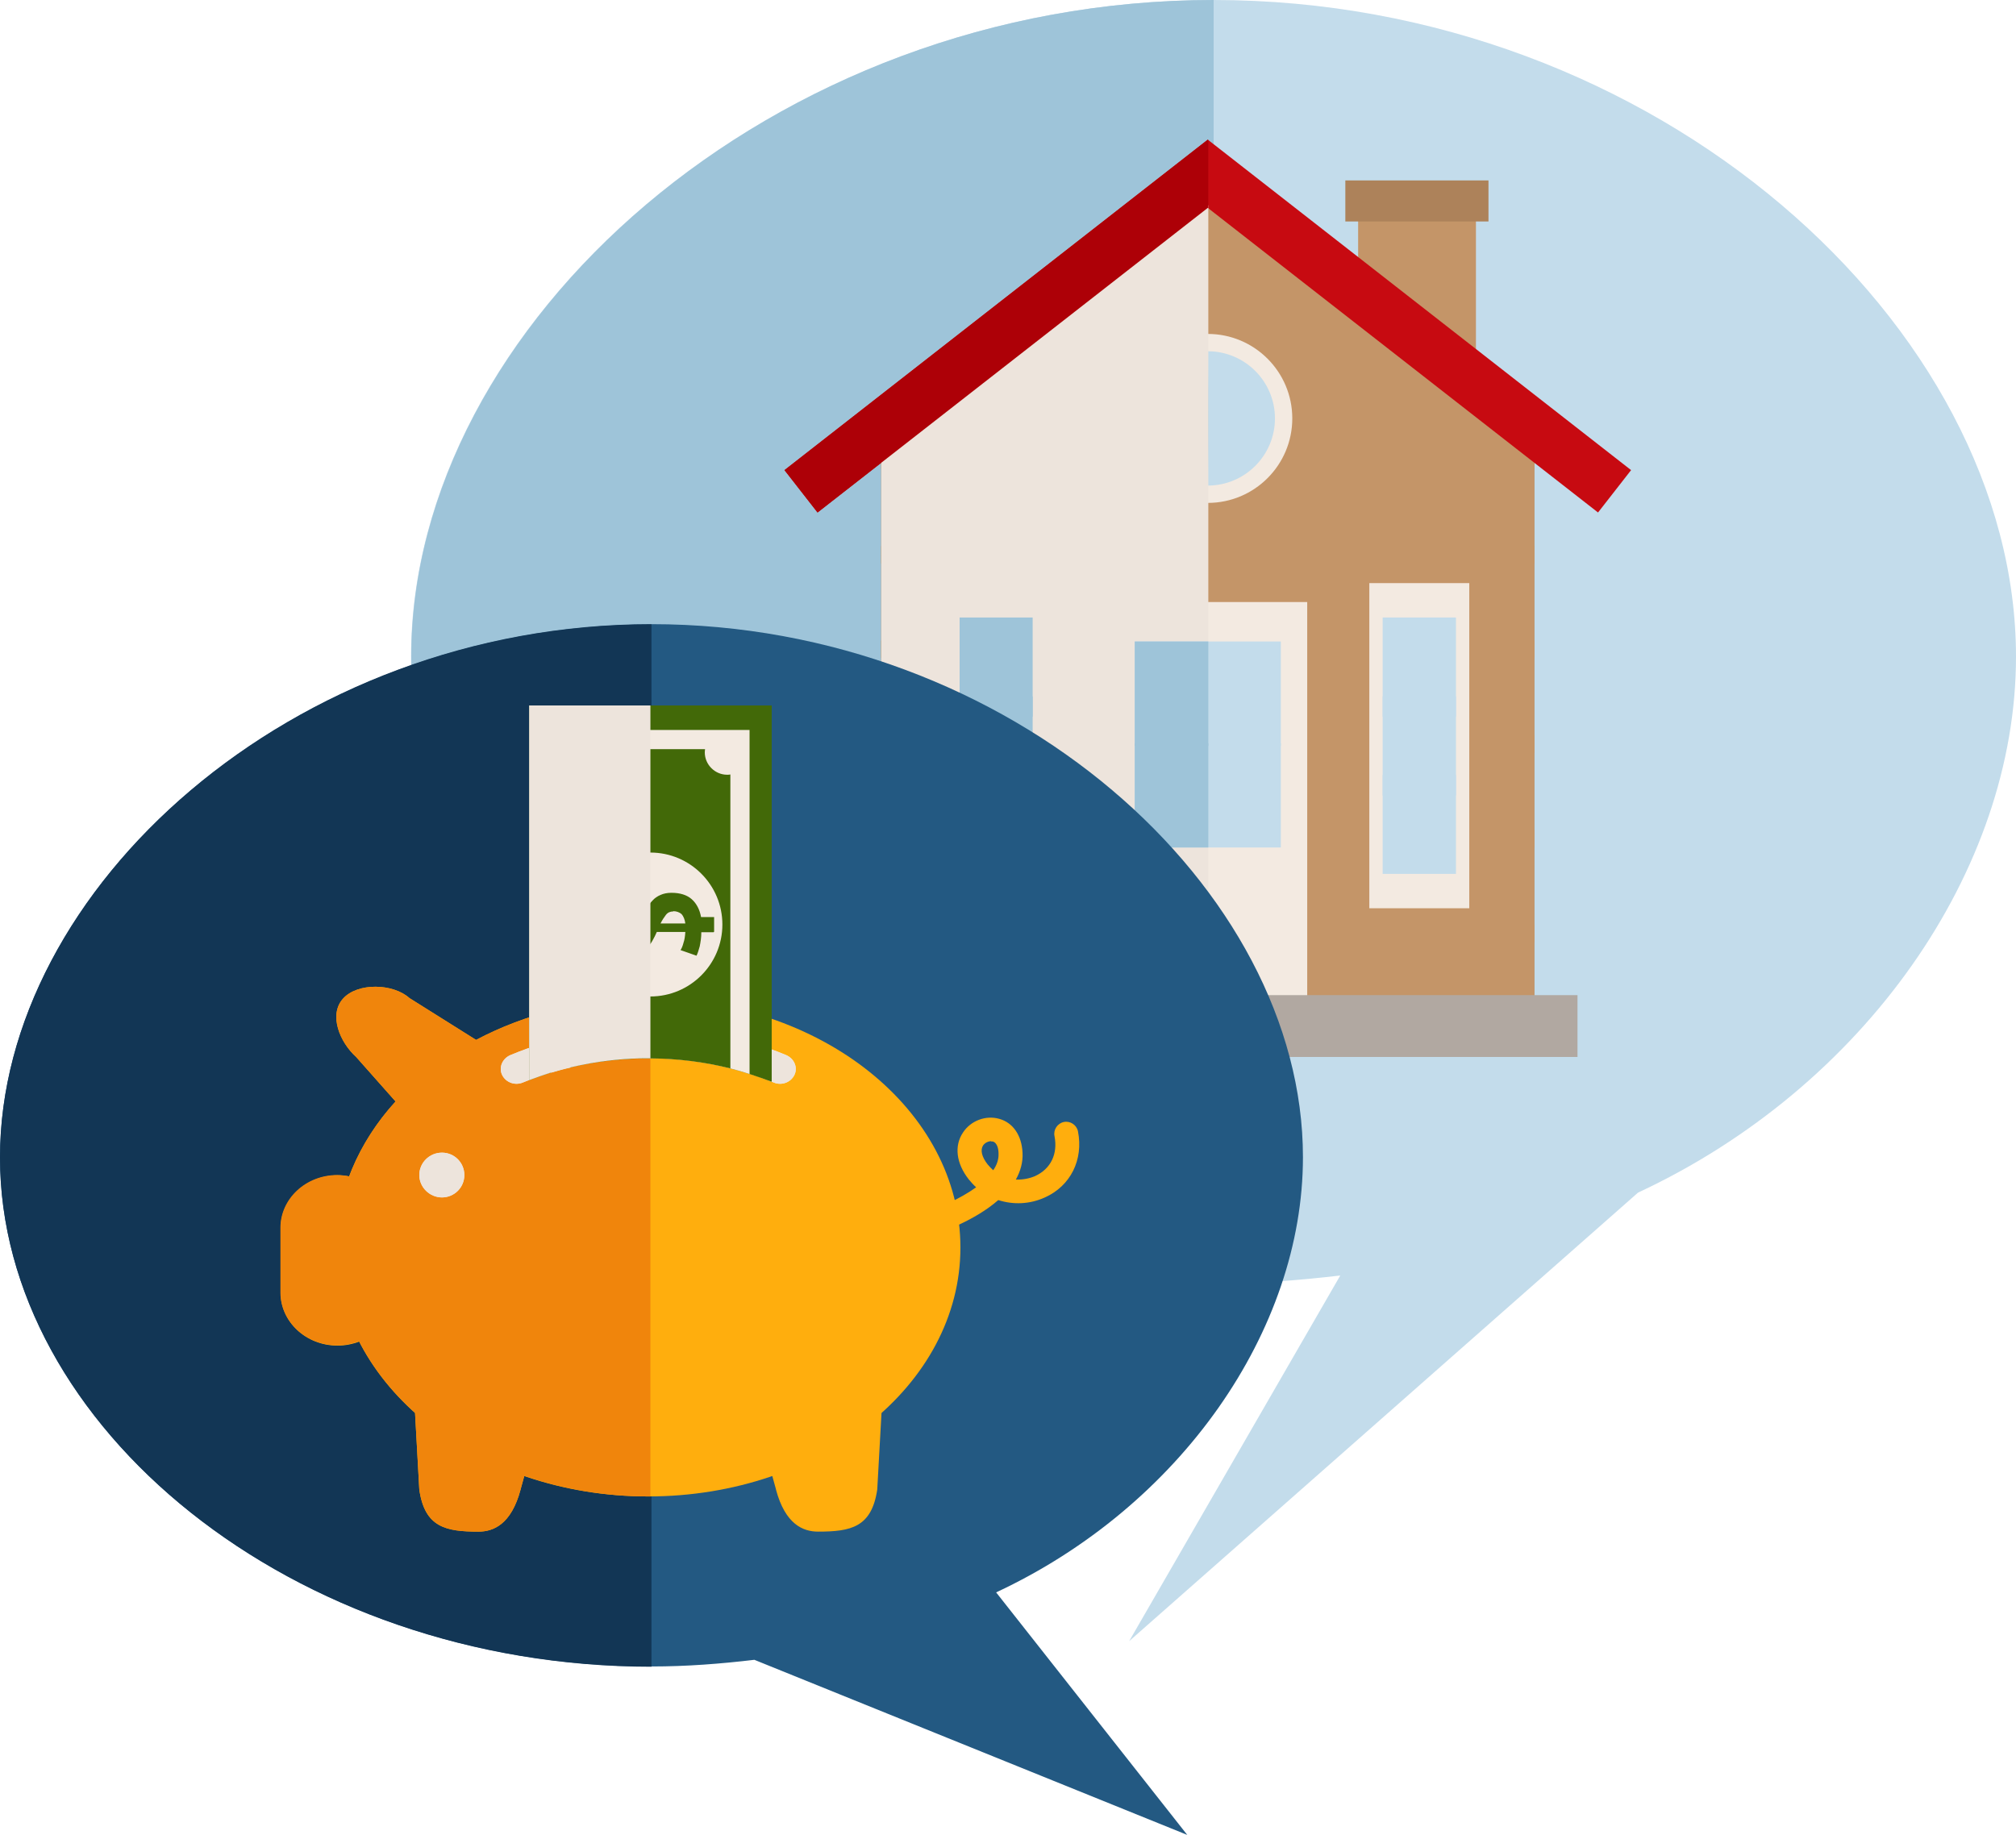 <?xml version="1.0" encoding="UTF-8"?>
<svg xmlns="http://www.w3.org/2000/svg" width="75.63" height="68.86" xmlns:xlink="http://www.w3.org/1999/xlink" viewBox="0 0 75.63 68.86">
  <defs>
    <style>
      .cls-1 {
        fill: #c3dceb;
      }

      .cls-2 {
        fill: #ad0007;
      }

      .cls-3 {
        fill: #9ec4d9;
      }

      .cls-4 {
        isolation: isolate;
      }

      .cls-5 {
        fill: #ffae0d;
      }

      .cls-6 {
        fill: #c49568;
      }

      .cls-7 {
        fill: #ad825a;
      }

      .cls-8 {
        fill: #b1a8a1;
      }

      .cls-9 {
        fill: #a69990;
      }

      .cls-10 {
        fill: #f0850c;
      }

      .cls-11 {
        fill: #f3eae1;
      }

      .cls-12 {
        fill: #123655;
      }

      .cls-13 {
        fill: #c70a11;
      }

      .cls-14 {
        fill: #235982;
      }

      .cls-15 {
        fill: #426908;
      }

      .cls-16 {
        fill: #ede4dc;
        mix-blend-mode: multiply;
      }

      .cls-17 {
        clip-path: url(#clippath);
      }
    </style>
    <clipPath id="clippath">
      <polygon class="cls-7" points="45.31 7.69 33.06 16.91 33.06 39.22 57.56 39.22 57.56 16.91 45.31 7.69"/>
    </clipPath>
  </defs>
  <g class="cls-4">
    <g id="Layer_2">
      <g id="Layer_1-2" data-name="Layer_1">
        <g>
          <g>
            <g>
              <path class="cls-1" d="M45.53,0c16.63,0,30.1,12.25,30.1,24.64,0,8.02-5.68,16.15-14.18,20.11l-19.09,16.83,7.92-13.72c-1.55.18-3.14.31-4.76.31-16.62,0-30.1-11.15-30.1-23.54S28.91,0,45.53,0Z"/>
              <path class="cls-3" d="M15.43,24.64c0,12.39,13.48,23.54,30.1,23.54V0C28.91,0,15.43,12.25,15.43,24.64Z"/>
            </g>
            <g>
              <rect class="cls-6" x="50.95" y="7.92" width="4.42" height="7.79"/>
              <g>
                <polygon class="cls-7" points="45.31 7.69 33.06 16.91 33.06 39.22 57.56 39.22 57.56 16.91 45.31 7.69"/>
                <g class="cls-17">
                  <g>
                    <rect class="cls-6" x="32.39" y="35.02" width="6.72" height="3.56"/>
                    <path class="cls-6" d="M39.44,38.89h-7.39v-4.2h7.39v4.2ZM32.73,38.25h6.05v-2.9h-6.05v2.9Z"/>
                  </g>
                  <g>
                    <rect class="cls-6" x="39.11" y="35.02" width="6.72" height="3.56"/>
                    <path class="cls-6" d="M46.16,38.89h-7.39v-4.2h7.39v4.2ZM39.44,38.25h6.05v-2.9h-6.05v2.9Z"/>
                  </g>
                  <g>
                    <rect class="cls-6" x="45.82" y="35.02" width="6.72" height="3.56"/>
                    <path class="cls-6" d="M52.88,38.89h-7.39v-4.2h7.39v4.2ZM46.16,38.25h6.05v-2.9h-6.05v2.9Z"/>
                  </g>
                  <g>
                    <rect class="cls-6" x="52.54" y="35.02" width="6.72" height="3.56"/>
                    <path class="cls-6" d="M59.6,38.89h-7.39v-4.2h7.39v4.2ZM52.88,38.25h6.04v-2.9h-6.04v2.9Z"/>
                  </g>
                  <g>
                    <rect class="cls-6" x="59.93" y="35.02" width="6.72" height="3.56"/>
                    <path class="cls-6" d="M66.99,38.89h-7.39v-4.2h7.39v4.2ZM60.27,38.25h6.04v-2.9h-6.04v2.9Z"/>
                  </g>
                  <g>
                    <rect class="cls-6" x="29.7" y="31.47" width="6.72" height="3.55"/>
                    <path class="cls-6" d="M36.76,35.34h-7.39v-4.2h7.39v4.2ZM30.04,34.7h6.05v-2.9h-6.05v2.9Z"/>
                  </g>
                  <g>
                    <rect class="cls-6" x="36.42" y="31.47" width="6.72" height="3.55"/>
                    <path class="cls-6" d="M43.47,35.34h-7.39v-4.2h7.39v4.2ZM36.76,34.7h6.05v-2.9h-6.05v2.9Z"/>
                  </g>
                  <g>
                    <rect class="cls-6" x="43.14" y="31.47" width="6.72" height="3.55"/>
                    <path class="cls-6" d="M50.19,35.34h-7.39v-4.2h7.39v4.2ZM43.47,34.7h6.04v-2.9h-6.04v2.9Z"/>
                  </g>
                  <g>
                    <rect class="cls-6" x="49.86" y="31.47" width="6.72" height="3.55"/>
                    <path class="cls-6" d="M56.91,35.34h-7.39v-4.2h7.39v4.2ZM50.19,34.7h6.05v-2.9h-6.05v2.9Z"/>
                  </g>
                  <g>
                    <rect class="cls-6" x="56.58" y="31.47" width="6.72" height="3.55"/>
                    <path class="cls-6" d="M63.62,35.34h-7.39v-4.2h7.39v4.2ZM56.91,34.7h6.05v-2.9h-6.05v2.9Z"/>
                  </g>
                  <g>
                    <rect class="cls-6" x="32.17" y="27.92" width="6.72" height="3.55"/>
                    <path class="cls-6" d="M39.22,31.79h-7.39v-4.2h7.39v4.2ZM32.5,31.15h6.05v-2.91h-6.05v2.91Z"/>
                  </g>
                  <g>
                    <rect class="cls-6" x="38.89" y="27.92" width="6.72" height="3.55"/>
                    <path class="cls-6" d="M45.94,31.79h-7.39v-4.2h7.39v4.2ZM39.22,31.15h6.04v-2.91h-6.04v2.91Z"/>
                  </g>
                  <g>
                    <rect class="cls-6" x="45.6" y="27.92" width="6.72" height="3.55"/>
                    <path class="cls-6" d="M52.66,31.79h-7.39v-4.2h7.39v4.2ZM45.94,31.15h6.05v-2.91h-6.05v2.91Z"/>
                  </g>
                  <g>
                    <rect class="cls-6" x="52.32" y="27.92" width="6.72" height="3.55"/>
                    <path class="cls-6" d="M59.38,31.79h-7.39v-4.2h7.39v4.2ZM52.66,31.15h6.05v-2.91h-6.05v2.91Z"/>
                  </g>
                  <g>
                    <rect class="cls-6" x="59.04" y="27.92" width="6.72" height="3.55"/>
                    <path class="cls-6" d="M66.09,31.79h-7.38v-4.2h7.38v4.2ZM59.38,31.15h6.04v-2.91h-6.04v2.91Z"/>
                  </g>
                  <g>
                    <rect class="cls-6" x="28.81" y="24.37" width="6.72" height="3.55"/>
                    <path class="cls-6" d="M35.86,28.24h-7.39v-4.2h7.39v4.2ZM29.14,27.59h6.05v-2.91h-6.05v2.91Z"/>
                  </g>
                  <g>
                    <rect class="cls-6" x="35.52" y="24.37" width="6.72" height="3.55"/>
                    <path class="cls-6" d="M42.58,28.24h-7.39v-4.2h7.39v4.2ZM35.86,27.59h6.05v-2.91h-6.05v2.91Z"/>
                  </g>
                  <g>
                    <rect class="cls-6" x="42.24" y="24.37" width="6.72" height="3.55"/>
                    <path class="cls-6" d="M49.29,28.24h-7.39v-4.2h7.39v4.2ZM42.58,27.59h6.05v-2.91h-6.05v2.91Z"/>
                  </g>
                  <g>
                    <rect class="cls-6" x="48.96" y="24.37" width="6.72" height="3.55"/>
                    <path class="cls-6" d="M56.01,28.24h-7.39v-4.2h7.39v4.2ZM49.29,27.59h6.04v-2.91h-6.04v2.91Z"/>
                  </g>
                  <g>
                    <rect class="cls-6" x="55.68" y="24.37" width="6.72" height="3.55"/>
                    <path class="cls-6" d="M62.73,28.24h-7.39v-4.2h7.39v4.2ZM56.01,27.59h6.05v-2.91h-6.05v2.91Z"/>
                  </g>
                  <g>
                    <rect class="cls-6" x="31.27" y="20.81" width="6.72" height="3.55"/>
                    <path class="cls-6" d="M38.32,24.69h-7.39v-4.2h7.39v4.2ZM31.61,24.04h6.05v-2.9h-6.05v2.9Z"/>
                  </g>
                  <g>
                    <rect class="cls-6" x="37.99" y="20.81" width="6.72" height="3.55"/>
                    <path class="cls-6" d="M45.04,24.69h-7.39v-4.2h7.39v4.2ZM38.32,24.04h6.05v-2.9h-6.05v2.9Z"/>
                  </g>
                  <g>
                    <rect class="cls-6" x="44.71" y="20.81" width="6.72" height="3.55"/>
                    <path class="cls-6" d="M51.76,24.69h-7.39v-4.2h7.39v4.2ZM45.04,24.04h6.05v-2.9h-6.05v2.9Z"/>
                  </g>
                  <g>
                    <rect class="cls-6" x="51.42" y="20.81" width="6.72" height="3.55"/>
                    <path class="cls-6" d="M58.48,24.69h-7.39v-4.2h7.39v4.2ZM51.76,24.04h6.05v-2.9h-6.05v2.9Z"/>
                  </g>
                  <g>
                    <rect class="cls-6" x="58.14" y="20.81" width="6.72" height="3.55"/>
                    <path class="cls-6" d="M65.2,24.69h-7.39v-4.2h7.39v4.2ZM58.48,24.04h6.05v-2.9h-6.05v2.9Z"/>
                  </g>
                  <g>
                    <rect class="cls-6" x="27.91" y="17.27" width="6.72" height="3.55"/>
                    <path class="cls-6" d="M34.96,21.14h-7.39v-4.2h7.39v4.2ZM28.25,20.49h6.05v-2.9h-6.05v2.9Z"/>
                  </g>
                  <g>
                    <rect class="cls-6" x="34.63" y="17.27" width="6.72" height="3.55"/>
                    <path class="cls-6" d="M41.68,21.14h-7.39v-4.2h7.39v4.2ZM34.96,20.49h6.05v-2.9h-6.05v2.9Z"/>
                  </g>
                  <g>
                    <rect class="cls-6" x="41.35" y="17.27" width="6.72" height="3.55"/>
                    <path class="cls-6" d="M48.4,21.14h-7.39v-4.2h7.39v4.2ZM41.68,20.49h6.04v-2.9h-6.04v2.9Z"/>
                  </g>
                  <g>
                    <rect class="cls-6" x="48.07" y="17.27" width="6.72" height="3.55"/>
                    <path class="cls-6" d="M55.12,21.14h-7.39v-4.2h7.39v4.2ZM48.4,20.49h6.05v-2.9h-6.05v2.9Z"/>
                  </g>
                  <g>
                    <rect class="cls-6" x="54.78" y="17.27" width="6.72" height="3.55"/>
                    <path class="cls-6" d="M61.84,21.14h-7.39v-4.2h7.39v4.2ZM55.12,20.49h6.05v-2.9h-6.05v2.9Z"/>
                  </g>
                  <g>
                    <rect class="cls-6" x="30.38" y="13.71" width="6.72" height="3.55"/>
                    <path class="cls-6" d="M37.43,17.59h-7.39v-4.2h7.39v4.2ZM30.71,16.94h6.05v-2.91h-6.05v2.91Z"/>
                  </g>
                  <g>
                    <rect class="cls-6" x="37.09" y="13.71" width="6.72" height="3.55"/>
                    <path class="cls-6" d="M44.15,17.59h-7.39v-4.2h7.39v4.2ZM37.43,16.94h6.05v-2.91h-6.05v2.91Z"/>
                  </g>
                  <g>
                    <rect class="cls-6" x="43.81" y="13.71" width="6.72" height="3.55"/>
                    <path class="cls-6" d="M50.86,17.59h-7.39v-4.2h7.39v4.2ZM44.15,16.94h6.04v-2.91h-6.04v2.91Z"/>
                  </g>
                  <g>
                    <rect class="cls-6" x="50.53" y="13.71" width="6.72" height="3.55"/>
                    <path class="cls-6" d="M57.58,17.59h-7.39v-4.2h7.39v4.2ZM50.86,16.94h6.04v-2.91h-6.04v2.91Z"/>
                  </g>
                  <g>
                    <rect class="cls-6" x="57.25" y="13.71" width="6.72" height="3.55"/>
                    <path class="cls-6" d="M64.3,17.59h-7.39v-4.2h7.39v4.2ZM57.58,16.94h6.04v-2.91h-6.04v2.91Z"/>
                  </g>
                  <g>
                    <rect class="cls-6" x="27.01" y="10.16" width="6.72" height="3.55"/>
                    <path class="cls-6" d="M34.07,14.04h-7.39v-4.2h7.39v4.2ZM27.35,13.39h6.05v-2.9h-6.05v2.9Z"/>
                  </g>
                  <g>
                    <rect class="cls-6" x="33.73" y="10.16" width="6.72" height="3.55"/>
                    <path class="cls-6" d="M40.79,14.04h-7.39v-4.2h7.39v4.2ZM34.07,13.39h6.05v-2.9h-6.05v2.9Z"/>
                  </g>
                  <g>
                    <rect class="cls-6" x="40.45" y="10.16" width="6.72" height="3.55"/>
                    <path class="cls-6" d="M47.51,14.04h-7.39v-4.2h7.39v4.2ZM40.79,13.39h6.04v-2.9h-6.04v2.9Z"/>
                  </g>
                  <g>
                    <rect class="cls-6" x="47.17" y="10.16" width="6.72" height="3.55"/>
                    <path class="cls-6" d="M54.22,14.04h-7.39v-4.2h7.39v4.2ZM47.51,13.39h6.04v-2.9h-6.04v2.9Z"/>
                  </g>
                  <g>
                    <rect class="cls-6" x="53.89" y="10.16" width="6.72" height="3.55"/>
                    <path class="cls-6" d="M60.94,14.04h-7.39v-4.2h7.39v4.2ZM54.22,13.39h6.05v-2.9h-6.05v2.9Z"/>
                  </g>
                  <g>
                    <rect class="cls-6" x="29.48" y="6.61" width="6.72" height="3.55"/>
                    <path class="cls-6" d="M36.53,10.49h-7.39v-4.2h7.39v4.2ZM29.81,9.84h6.05v-2.9h-6.05v2.9Z"/>
                  </g>
                  <g>
                    <rect class="cls-6" x="36.2" y="6.61" width="6.72" height="3.55"/>
                    <path class="cls-6" d="M43.25,10.49h-7.39v-4.2h7.39v4.2ZM36.53,9.84h6.04v-2.9h-6.04v2.9Z"/>
                  </g>
                  <g>
                    <rect class="cls-6" x="42.92" y="6.61" width="6.72" height="3.55"/>
                    <path class="cls-6" d="M49.97,10.49h-7.39v-4.2h7.39v4.2ZM43.25,9.84h6.05v-2.9h-6.05v2.9Z"/>
                  </g>
                  <g>
                    <rect class="cls-6" x="49.63" y="6.61" width="6.72" height="3.55"/>
                    <path class="cls-6" d="M56.69,10.49h-7.39v-4.2h7.39v4.2ZM49.97,9.84h6.05v-2.9h-6.05v2.9Z"/>
                  </g>
                  <g>
                    <rect class="cls-6" x="56.35" y="6.61" width="6.72" height="3.55"/>
                    <path class="cls-6" d="M63.4,10.49h-7.39v-4.2h7.39v4.2ZM56.69,9.84h6.05v-2.9h-6.05v2.9Z"/>
                  </g>
                  <g>
                    <rect class="cls-6" x="26.12" y="3.06" width="6.72" height="3.55"/>
                    <path class="cls-6" d="M33.17,6.94h-7.39V2.74h7.39v4.2ZM26.46,6.29h6.05v-2.91h-6.05v2.91Z"/>
                  </g>
                  <g>
                    <rect class="cls-6" x="32.84" y="3.06" width="6.72" height="3.55"/>
                    <path class="cls-6" d="M39.89,6.94h-7.39V2.74h7.39v4.2ZM33.17,6.29h6.05v-2.91h-6.05v2.91Z"/>
                  </g>
                  <g>
                    <rect class="cls-6" x="39.56" y="3.06" width="6.72" height="3.55"/>
                    <path class="cls-6" d="M46.61,6.94h-7.39V2.74h7.39v4.2ZM39.89,6.29h6.05v-2.91h-6.05v2.91Z"/>
                  </g>
                  <g>
                    <rect class="cls-6" x="46.28" y="3.06" width="6.72" height="3.55"/>
                    <path class="cls-6" d="M53.33,6.94h-7.39V2.74h7.39v4.2ZM46.61,6.29h6.05v-2.91h-6.05v2.91Z"/>
                  </g>
                  <g>
                    <rect class="cls-6" x="52.99" y="3.06" width="6.72" height="3.55"/>
                    <path class="cls-6" d="M60.05,6.94h-7.39V2.74h7.39v4.2ZM53.33,6.29h6.05v-2.91h-6.05v2.91Z"/>
                  </g>
                </g>
              </g>
              <polygon class="cls-13" points="30.67 19.23 29.43 17.64 45.31 5.24 61.19 17.64 59.95 19.23 45.31 7.8 30.67 19.23"/>
              <rect class="cls-7" x="50.47" y="6.77" width="5.37" height="1.54"/>
              <rect class="cls-11" x="41.58" y="22.59" width="7.46" height="15.29"/>
              <rect class="cls-8" x="31.43" y="37.34" width="27.75" height="2.32"/>
              <g>
                <path class="cls-11" d="M48.48,15.7c0,1.75-1.42,3.17-3.17,3.17s-3.17-1.42-3.17-3.17,1.42-3.17,3.17-3.17,3.17,1.42,3.17,3.17Z"/>
                <path class="cls-1" d="M47.83,15.7c0,1.39-1.13,2.52-2.52,2.52s-2.52-1.13-2.52-2.52,1.13-2.52,2.52-2.52,2.52,1.13,2.52,2.52Z"/>
                <path class="cls-3" d="M45.33,15.7c0,1.39-.02,2.52-.02,2.52-1.39,0-2.52-1.13-2.52-2.52s1.13-2.52,2.52-2.52c0,0,.02,1.13.02,2.52Z"/>
              </g>
              <rect class="cls-11" x="35.5" y="21.88" width="3.75" height="12.2"/>
              <polygon class="cls-16" points="45.33 7.71 45.31 7.69 33.06 16.91 33.06 39.22 45.33 39.22 45.33 7.71"/>
              <rect class="cls-1" x="42.57" y="24.07" width="5.48" height="3.92"/>
              <rect class="cls-1" x="42.57" y="27.89" width="5.48" height="3.91"/>
              <g>
                <rect class="cls-3" x="36" y="29.08" width="2.74" height="3.71"/>
                <rect class="cls-3" x="36" y="26.13" width="2.74" height="3.72"/>
                <rect class="cls-3" x="36" y="23.17" width="2.74" height="3.72"/>
              </g>
              <g>
                <rect class="cls-11" x="51.37" y="21.88" width="3.75" height="12.2"/>
                <g>
                  <rect class="cls-1" x="51.87" y="29.08" width="2.75" height="3.71"/>
                  <rect class="cls-1" x="51.87" y="26.13" width="2.75" height="3.72"/>
                  <rect class="cls-1" x="51.87" y="23.17" width="2.75" height="3.72"/>
                </g>
              </g>
              <g>
                <rect class="cls-3" x="42.57" y="24.07" width="2.76" height="3.92"/>
                <rect class="cls-3" x="42.57" y="27.89" width="2.76" height="3.91"/>
              </g>
              <polygon class="cls-2" points="45.33 5.26 45.31 5.24 29.43 17.64 30.67 19.23 45.31 7.8 45.33 7.81 45.33 5.26"/>
              <rect class="cls-9" x="31.43" y="37.34" width="13.89" height="2.32"/>
            </g>
          </g>
          <g>
            <g>
              <path class="cls-14" d="M24.44,23.42c13.5,0,24.44,9.94,24.44,20,0,6.51-4.61,13.11-11.51,16.33l7.17,9.1-16.24-6.57c-1.26.15-2.54.25-3.86.25C10.94,62.54,0,53.48,0,43.43s10.94-20,24.44-20Z"/>
              <path class="cls-12" d="M0,43.43c0,10.06,10.94,19.11,24.44,19.11V23.42C10.94,23.42,0,33.36,0,43.43Z"/>
            </g>
            <g>
              <path class="cls-5" d="M34.94,46.32c-.18,0-.34-.13-.4-.31-.08-.24.05-.49.29-.56.39-.13,1.18-.46,1.79-.9-.1-.09-.19-.19-.28-.3-.47-.6-.55-1.26-.21-1.76.29-.44.85-.65,1.35-.51.52.14.85.62.88,1.27.02.37-.08.7-.25,1.01.26.01.51-.04.72-.13.59-.27.86-.83.73-1.5-.05-.24.11-.48.35-.53.24-.05.48.11.53.35.21,1.07-.28,2.05-1.24,2.48-.57.26-1.19.28-1.75.1-.89.78-2.14,1.2-2.35,1.27-.05.02-.11.03-.16.02ZM37.19,42.82c-.12,0-.24.06-.31.16-.11.17-.05.43.17.71.07.08.14.16.21.22.14-.2.21-.41.2-.63,0-.15-.04-.4-.22-.45-.02,0-.04,0-.06,0Z"/>
              <path class="cls-5" d="M19.53,55.89c-.35,1.31-1.02,1.58-1.58,1.58h0c-1.23,0-2.02-.16-2.22-1.58l-.17-3.06c0-1.23,1.17-1.48,2.39-1.48h0c1.23,0,2.22,1,2.22,2.22l-.64,2.31Z"/>
              <path class="cls-5" d="M29.11,55.89c.35,1.31,1.02,1.58,1.58,1.58h0c1.23,0,2.01-.16,2.22-1.58l.17-3.06c0-1.23-1.16-1.48-2.39-1.48h0c-1.23,0-2.22,1-2.22,2.22l.64,2.31Z"/>
              <path class="cls-5" d="M14.79,48.51c0,1.09-.95,1.98-2.13,1.98h0c-1.18,0-2.13-.89-2.13-1.98v-2.43c0-1.09.96-1.98,2.13-1.98h0c1.18,0,2.13.89,2.13,1.98v2.43Z"/>
              <path class="cls-5" d="M24.32,37.47c-2.39,0-4.61.57-6.46,1.55l-2.5-1.57c-.61-.55-1.94-.59-2.49.02-.55.61-.12,1.64.49,2.19l1.48,1.67c-1.4,1.54-2.23,3.43-2.23,5.48,0,5.16,5.24,9.34,11.71,9.34s11.71-4.18,11.71-9.34-5.24-9.34-11.71-9.34Z"/>
              <path class="cls-10" d="M24.4,37.47s-.05,0-.08,0c-2.39,0-4.61.57-6.46,1.55l-2.5-1.57c-.61-.55-1.94-.59-2.49.02-.55.61-.12,1.64.49,2.19l1.48,1.67c-.77.84-1.35,1.79-1.74,2.81-.15-.03-.3-.05-.45-.05-1.18,0-2.13.89-2.13,1.98v2.43c0,1.09.96,1.98,2.13,1.98.29,0,.57-.06.82-.15.51.99,1.22,1.89,2.1,2.68l.16,2.88c.21,1.42,1,1.58,2.22,1.58.56,0,1.23-.27,1.58-1.58l.14-.51c1.43.49,3,.77,4.65.77.03,0,.05,0,.08,0v-18.68Z"/>
              <path class="cls-16" d="M17.42,44.09c0,.47-.38.84-.84.84s-.85-.38-.85-.84.38-.84.85-.84.84.38.84.84Z"/>
              <path class="cls-16" d="M29.8,40.34c-.14.28-.48.4-.77.28-2.96-1.22-6.45-1.22-9.42,0-.29.12-.63,0-.77-.28h0c-.14-.28,0-.63.33-.76,3.23-1.34,7.06-1.34,10.3,0,.33.13.47.48.33.76h0Z"/>
              <path class="cls-16" d="M17.42,44.09c0,.47-.38.84-.84.84s-.85-.38-.85-.84.38-.84.85-.84.84.38.84.84Z"/>
              <path class="cls-16" d="M29.8,40.34c-.14.28-.48.4-.77.28-2.96-1.22-6.45-1.22-9.42,0-.29.12-.63,0-.77-.28h0c-.14-.28,0-.63.33-.76,3.23-1.34,7.06-1.34,10.3,0,.33.13.47.48.33.76h0Z"/>
              <g>
                <path class="cls-15" d="M19.85,26.47v14.06c.27-.1.55-.2.83-.29.24-.07.48-.14.72-.19,1.96-.46,4.05-.45,6,.04.24.06.48.13.72.21.28.09.56.19.83.29v-14.12h-9.09Z"/>
                <path class="cls-11" d="M20.68,27.39v12.86c.24-.07.48-.14.72-.19v-11s.08.01.12.01c.46,0,.84-.38.84-.84,0-.04,0-.08-.01-.12h4.1s-.01.08-.01.12c0,.46.38.84.84.84.04,0,.08,0,.12-.01v11.03c.24.06.48.13.72.21v-12.91h-7.44Z"/>
                <path class="cls-11" d="M25.25,34.2c-.11,0-.2.04-.27.13-.07.09-.14.2-.2.32h.93c-.02-.15-.07-.27-.14-.35-.08-.07-.19-.11-.31-.11Z"/>
                <path class="cls-11" d="M23.2,35.09c.07.06.17.09.28.09s.19-.04.27-.12c.07-.08.14-.18.2-.31h-.86c0,.16.05.28.12.34Z"/>
                <path class="cls-11" d="M24.4,31.99c-1.49,0-2.7,1.21-2.7,2.7s1.21,2.7,2.7,2.7,2.7-1.21,2.7-2.7-1.21-2.7-2.7-2.7ZM26.77,34.98h-.46c0,.2-.03.38-.06.53-.04.15-.08.27-.12.35l-.6-.21c.04-.06.08-.15.11-.27.04-.11.06-.25.07-.41h-1.07c-.05.11-.1.22-.16.32-.06.11-.13.2-.22.29-.08.08-.18.15-.3.2-.12.05-.26.08-.42.08-.3,0-.54-.08-.7-.24-.17-.16-.27-.38-.33-.65h-.48v-.55h.46c.01-.16.03-.29.06-.41.03-.12.07-.22.11-.32l.58.19c-.03.06-.06.13-.08.23-.03.09-.05.2-.06.31h.99c.05-.11.1-.22.17-.33.06-.11.13-.21.22-.3.08-.09.18-.16.3-.21.11-.05.25-.08.41-.08.32,0,.58.08.76.24.18.16.3.39.35.67h.49v.55Z"/>
              </g>
              <path class="cls-16" d="M24.4,26.47h-4.55v14.06c.27-.1.55-.2.83-.29.24-.07.48-.14.72-.19.98-.23,1.99-.35,3-.34v-13.24Z"/>
            </g>
          </g>
        </g>
      </g>
    </g>
  </g>
</svg>